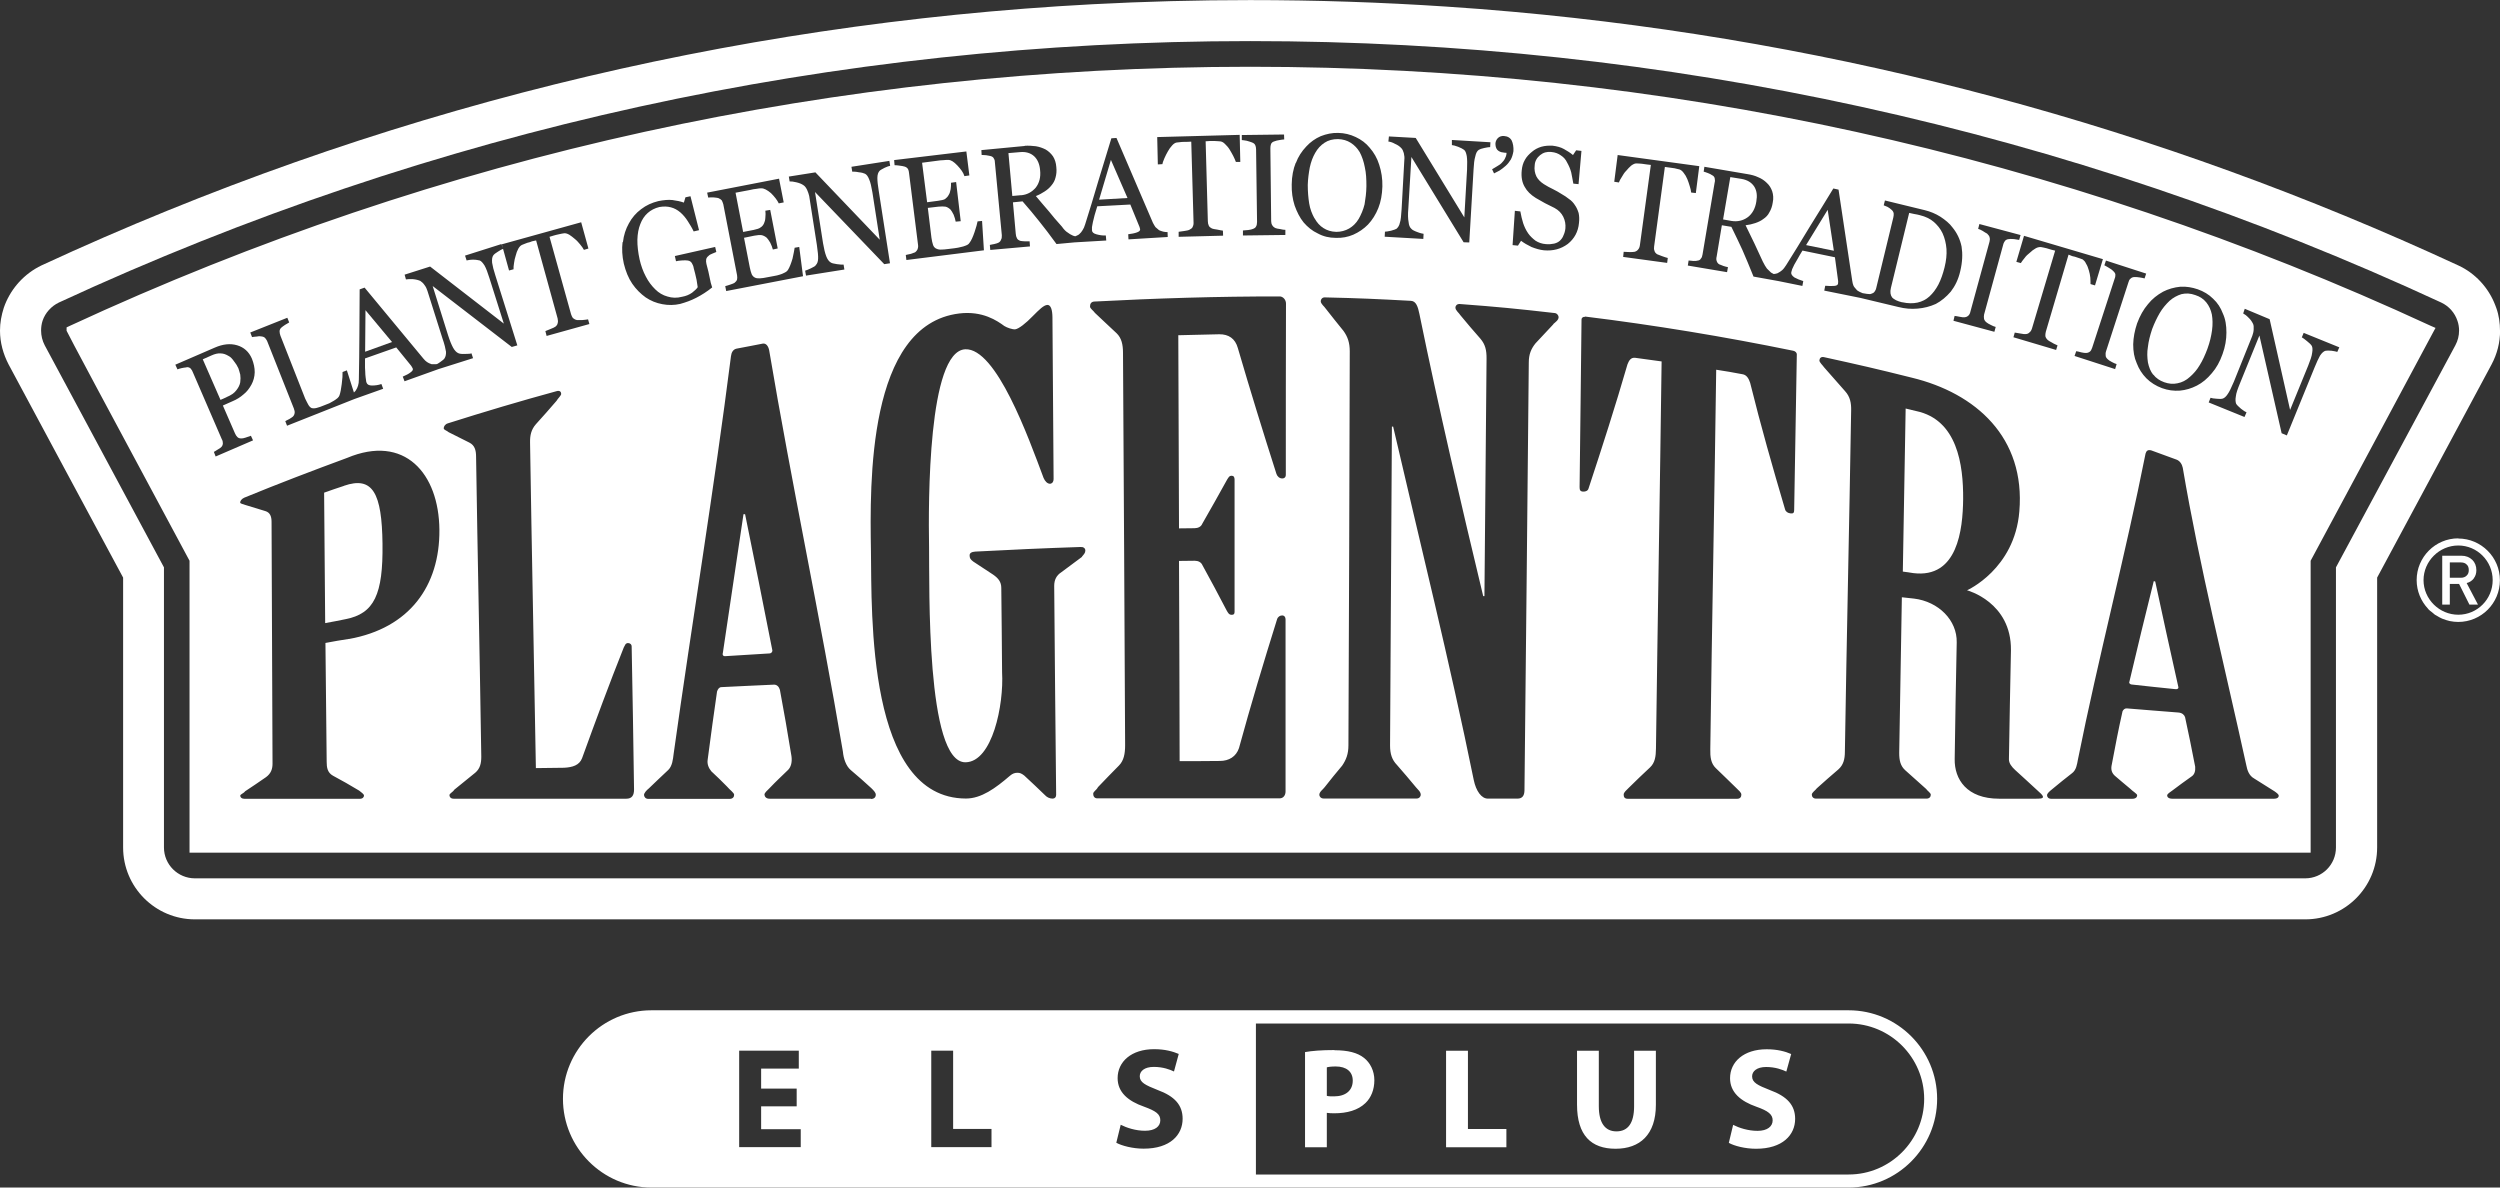 <?xml version="1.0" encoding="UTF-8"?><svg id="_레이어_2" xmlns="http://www.w3.org/2000/svg" viewBox="0 0 283.46 134.65"><rect x="0" y="0" width="283.46" height="134.65" fill="#333333" stroke="none"/><defs><style>.cls-1{fill:#fff;}</style></defs><g id="_레이어_3"><path class="cls-1" d="m209.6,114.55H73.87c-5.55,0-10.04,4.51-10.04,10.04s4.49,10.06,10.04,10.06h135.73c5.54,0,10.04-4.52,10.04-10.06s-4.5-10.04-10.04-10.04Zm-118.82,15.52h-6.97v-10.94h6.76v2.03h-4.27v2.27h4.03v2.01h-4.03v2.59h4.49v2.03Zm21.64,0h-6.83v-10.94h2.48v8.87h4.35v2.07Zm17.25.17c-1.24,0-2.48-.33-3.1-.67l.5-2.04c.67.34,1.69.68,2.75.68,1.13,0,1.74-.48,1.74-1.19s-.53-1.06-1.84-1.54c-1.81-.63-3-1.63-3-3.24,0-1.86,1.56-3.28,4.14-3.28,1.23,0,2.13.26,2.79.54l-.54,1.99c-.44-.21-1.22-.52-2.29-.52s-1.59.49-1.59,1.06c0,.7.62,1,2.03,1.56,1.93.71,2.83,1.71,2.83,3.26,0,1.82-1.4,3.39-4.41,3.39Zm79.94,2.93h-67.21v-17.12h67.21c4.72,0,8.56,3.84,8.56,8.55s-3.84,8.57-8.56,8.57Zm-58.29-14.11c-1.5,0-2.57.09-3.35.23v10.79h2.47v-3.9c.21.03.5.05.83.05,1.47,0,2.71-.35,3.55-1.16.64-.61,1.01-1.52,1.01-2.59s-.48-1.99-1.17-2.53c-.74-.59-1.82-.87-3.35-.87Zm-.06,5.25c-.37,0-.62,0-.82-.06v-3.23c.17-.05.5-.1,1.01-.1,1.22,0,1.93.6,1.93,1.6,0,1.12-.8,1.79-2.12,1.79Zm15.18-5.17h-2.48v10.94h6.84v-2.07h-4.36v-8.87Zm18.84,6.29c0,1.93-.71,2.85-2,2.85s-2-.96-2-2.85v-6.29h-2.47v6.11c0,3.49,1.61,5,4.37,5s4.57-1.6,4.57-4.98v-6.13h-2.47v6.29Zm15.41-1.83c-1.41-.55-2.03-.86-2.03-1.56,0-.57.53-1.06,1.59-1.06s1.85.31,2.29.52l.55-1.99c-.66-.29-1.56-.54-2.78-.54-2.59,0-4.15,1.42-4.15,3.28,0,1.6,1.19,2.61,3,3.24,1.32.47,1.83.86,1.83,1.54s-.59,1.19-1.72,1.19c-1.07,0-2.1-.34-2.76-.68l-.49,2.04c.6.34,1.83.67,3.09.67,3.01,0,4.43-1.57,4.43-3.39,0-1.55-.91-2.55-2.85-3.26Z"/><path class="cls-1" d="m278.73,61.04c-2.61,0-4.72,2.13-4.72,4.73,0,1.26.49,2.39,1.28,3.24.03.03.06.08.09.11.11.11.24.2.37.3.11.09.21.19.33.28.06.04.13.07.2.11.2.12.39.24.61.33.03.01.06.02.08.03.26.1.52.19.8.25.31.06.63.1.95.1,2.61,0,4.73-2.11,4.73-4.73,0-2.6-2.12-4.73-4.73-4.73Zm0,8.66c-2.15,0-3.94-1.77-3.94-3.92s1.79-3.93,3.94-3.93,3.9,1.77,3.9,3.93-1.74,3.92-3.9,3.92Z"/><path class="cls-1" d="m280.48,65.58c.2-.25.3-.57.3-.93,0-.48-.16-.87-.46-1.17-.33-.31-.72-.47-1.25-.47h-2.16v5.54h.86v-2.34h1.05l1.17,2.34h.97l-1.28-2.44c.33-.08.6-.26.81-.52Zm-2.71-.07v-1.74h1.24c.28,0,.51.07.66.23.18.15.25.37.25.64s-.07.47-.25.63c-.15.16-.38.24-.66.24h-1.24Z"/><path class="cls-1" d="m283.46,37.49s0,0,0,0c0-.86-.12-1.74-.42-2.57-.04-.11-.08-.21-.12-.32-.75-1.96-2.25-3.61-4.18-4.5C244.66,14.31,208.7,4.67,171.49,1.33c-2.48-.22-4.97-.42-7.46-.58-7.38-.49-14.81-.74-22.29-.74-5.98,0-11.93.16-17.85.47C82.44,2.69,42.42,12.63,4.71,30.09c-.98.47-1.86,1.13-2.59,1.94,0,0-.02.02-.02.02-.04.05-.08.1-.13.15-.67.79-1.2,1.7-1.54,2.7-.27.84-.43,1.71-.43,2.58,0,1.36.36,2.66.98,3.85,0,0,12.32,22.96,12.98,24.16v30.6c0,4.5,3.65,8.15,8.14,8.15h239.28c4.51,0,8.15-3.65,8.15-8.15v-30.6c.66-1.2,12.97-24.16,12.97-24.16.63-1.18.97-2.48.97-3.85ZM141.75,4.66c47.13,0,92.6,9.97,135.04,29.64.88.41,1.55,1.17,1.85,2.09.12.34.18.72.18,1.09,0,.58-.14,1.15-.42,1.67l-13.54,25.18v31.76c0,1.94-1.55,3.5-3.49,3.5H22.1c-1.93,0-3.51-1.56-3.51-3.5v-31.76l-13.52-25.18c-.27-.52-.41-1.09-.41-1.67,0-.37.05-.76.17-1.12.3-.89.99-1.65,1.85-2.06C49.16,14.63,94.59,4.66,141.75,4.66Z"/><path class="cls-1" d="m244.15,42.47c.29.39.71.68,1.24.87.52.18.99.23,1.5.12.52-.1.97-.33,1.39-.71.42-.36.81-.8,1.12-1.33.34-.54.62-1.16.89-1.88.27-.74.43-1.44.52-2.09.09-.67.07-1.27-.02-1.79-.11-.53-.32-.98-.62-1.36-.31-.38-.71-.67-1.25-.84-.54-.2-1.06-.23-1.57-.11-.49.15-.97.41-1.37.77-.38.37-.78.82-1.1,1.37-.32.55-.61,1.16-.86,1.82-.24.72-.41,1.39-.48,2.02-.11.62-.08,1.2,0,1.76.12.56.29,1.01.6,1.4Z"/><path class="cls-1" d="m244.37,65.94c-.06-.03-.08-.04-.17-.04-.94,3.79-1.87,7.58-2.76,11.39-.08.18.09.3.24.32,1.99.23,3.01.32,4.99.53.23.03.38-.09.31-.29-.88-3.98-1.77-7.94-2.61-11.91Z"/><path class="cls-1" d="m84.48,58.3h-.18c-.77,5.25-1.56,10.51-2.34,15.73-.08.27.08.39.25.37,1.99-.13,3-.19,5.02-.31.24,0,.41-.22.32-.46-1-5.13-2.03-10.2-3.07-15.33Z"/><polygon class="cls-1" points="207.23 23.79 204.78 27.79 207.93 28.43 207.23 23.79"/><path class="cls-1" d="m217.27,46.61c-.47-.11-.72-.18-1.2-.29-.11,6.16-.21,12.3-.32,18.49.46.07.71.08,1.18.17,5.03.63,5.62-4.91,5.66-8.39.03-3.91-.67-8.99-5.31-9.98Z"/><path class="cls-1" d="m215.69,34.27c.61.14,1.21.15,1.72.04.53-.12.98-.35,1.36-.7.4-.37.73-.81,1.02-1.36.28-.55.5-1.17.69-1.93.19-.76.26-1.44.22-2.09-.05-.64-.2-1.24-.44-1.77-.23-.5-.59-.94-1-1.3-.42-.36-.95-.61-1.57-.76-.17-.04-.42-.11-.67-.14-.26-.06-.43-.09-.55-.12l-2.07,8.5c-.12.48-.05.83.14,1.09.22.24.6.42,1.14.55Z"/><path class="cls-1" d="m198.15,24.64c.53-.39.87-1,.99-1.79.12-.68.05-1.24-.24-1.7-.31-.47-.8-.76-1.46-.87l-1.25-.2-.82,4.8.95.17c.68.11,1.3-.03,1.83-.41Z"/><path class="cls-1" d="m39,55.09c-.91.3-1.35.45-2.25.77.03,4.93.08,9.87.12,14.79.9-.16,1.39-.26,2.28-.44,3.3-.63,4.29-2.83,4.22-8.55-.07-5.75-1.1-7.71-4.37-6.58Z"/><polygon class="cls-1" points="41.44 35.17 41.4 39.88 44.45 38.78 41.44 35.17"/><path class="cls-1" d="m25.69,45.02c.51-.2.88-.46,1.1-.76.24-.3.4-.61.45-.92.04-.3.04-.6,0-.87-.08-.26-.13-.51-.21-.71-.13-.29-.29-.54-.5-.8-.18-.26-.38-.49-.63-.61-.29-.17-.55-.27-.87-.28-.31-.03-.68.06-1.05.23l-.99.44,2.01,4.6.7-.31Z"/><path class="cls-1" d="m115.77,22.14c.68-.06,1.22-.35,1.67-.87.4-.52.58-1.17.49-1.98-.05-.66-.28-1.21-.68-1.58-.41-.37-.95-.53-1.63-.46l-1.28.11.44,4.86,1-.09Z"/><path class="cls-1" d="m21.49,96.11v.57h240.5v-33.1c.14-.22,13.85-25.83,13.85-25.83l.31-.57-.55-.24C233.47,17.44,188.47,7.57,141.75,7.57S50,17.44,7.91,36.95l-.36.17v.38q0,.13,13.94,26.08v32.52Zm18.09-23.67c-1.07.17-1.61.25-2.68.46.04,4.48.09,8.98.14,13.47,0,.64.08,1.23.71,1.58,1.19.64,1.78.98,2.97,1.69.22.19.55.38.55.57,0,.17-.15.36-.47.36h-13.08c-.3,0-.48-.15-.48-.35,0-.17.39-.26.55-.5.96-.64,1.45-.96,2.38-1.61.55-.41.73-.91.73-1.52-.03-9.14-.07-18.27-.11-27.42,0-.62-.17-1.06-.7-1.22-.92-.29-1.4-.42-2.32-.71-.15-.08-.54-.11-.54-.27s.15-.4.46-.54c3.85-1.58,7.75-3.07,11.66-4.51,6.51-2.73,10.42,1.74,10.47,8.16.05,6.34-3.38,11.14-10.25,12.37Zm31.42,18.12h-19.56c-.33,0-.48-.2-.48-.4s.39-.34.55-.62c.95-.78,1.43-1.17,2.38-1.93.55-.47.68-1.07.68-1.82-.17-11.35-.42-22.68-.59-34,0-.77-.17-1.3-.75-1.6-.93-.47-1.42-.72-2.37-1.19-.17-.17-.55-.25-.55-.44,0-.2.16-.47.47-.56,4.1-1.3,8.22-2.53,12.37-3.66.32-.08.48.09.48.32,0,.19-.39.53-.53.79-.93,1.07-1.39,1.61-2.34,2.65-.55.63-.67,1.29-.66,2.05.19,12.32.45,24.61.66,36.94,1.29-.01,1.91-.03,3.2-.04.94-.05,1.73-.27,2.04-1.09,1.53-4.22,3.08-8.42,4.73-12.56.16-.26.16-.45.46-.49.24,0,.43.14.43.4.1,5.4.2,10.79.27,16.21,0,.64-.23,1.04-.87,1.04Zm27.76,0h-11.5c-.4,0-.56-.24-.58-.46,0-.23.33-.47.55-.71.84-.88,1.29-1.28,2.14-2.11.32-.33.46-.88.37-1.54-.52-3.17-.78-4.66-1.31-7.52-.1-.34-.33-.62-.72-.59-2.39.1-3.56.17-5.94.28-.23.02-.38.22-.47.5-.43,2.96-.63,4.49-1.06,7.71-.08.51.1.95.41,1.33.73.67,1.07,1.02,1.77,1.72.33.4.82.71.82.95s-.15.46-.52.46h-9.21c-.32,0-.47-.22-.49-.44,0-.23.3-.55.55-.75.88-.86,1.33-1.26,2.2-2.09.46-.45.53-1.18.61-1.83,2.1-15.03,4.59-30.03,6.5-45.08.05-.42.23-.77.63-.86,1.18-.23,1.78-.33,2.97-.57.39-.07.64.3.73.75,2.56,15.2,5.79,30.29,8.36,45.5.07.78.34,1.63.89,2.1.95.8,1.41,1.21,2.33,2.05.24.24.51.49.51.75s-.16.48-.56.48Zm23.92-27.42c-.95.7-1.41,1.05-2.34,1.74-.56.36-.81.87-.81,1.55.07,7.9.13,15.81.22,23.7,0,.26-.16.42-.4.42-.32,0-.65-.16-.82-.35-.95-.92-1.42-1.36-2.4-2.27-.32-.24-.48-.31-.78-.31-.26,0-.53.07-.83.33-1.65,1.42-3.25,2.59-5,2.59-11.22-.02-10.67-20.91-10.77-28.13-.12-7.56-.42-25.61,10.02-26.87,2.65-.32,4.31.84,5.1,1.42.32.2.91.4,1.23.38.41-.05,1.22-.69,2.01-1.51.74-.74,1.21-1.22,1.64-1.26.4-.01.57.56.58,1.4.04,6.12.09,12.24.13,18.35,0,.29-.14.5-.4.53-.31,0-.58-.29-.74-.67-1.71-4.58-5.36-14.74-8.88-14.58-4.22.23-4.19,17.26-4.1,22.4.06,4.38-.37,24.5,4.14,24.43,3.04-.05,4.35-6.51,4.14-10.2-.04-3.97-.04-5.83-.09-9.56,0-.7-.34-1.1-.9-1.5-.93-.62-1.36-.89-2.28-1.5-.33-.25-.41-.4-.41-.68-.02-.28.22-.42.64-.45,3.97-.21,7.94-.39,11.91-.52.32-.03.57.12.57.4s-.17.43-.39.7Zm53.45-26.38c-.81.88-1.22,1.31-2.03,2.17-.49.61-.76,1.23-.76,2.16-.14,16.17-.33,32.35-.49,48.53-.01.59-.24.93-.8.93h-3.35c-.72,0-1.34-.85-1.6-2.11-2.73-13.41-6.05-26.7-9.14-40.07h-.14c-.08,12.06-.15,24.12-.21,36.15,0,.97.22,1.63.78,2.21.87.99,1.3,1.51,2.17,2.55.21.25.53.49.53.84,0,.17-.16.42-.47.42h-10.53c-.34,0-.5-.25-.5-.42,0-.35.42-.61.6-.86.78-1,1.19-1.49,1.99-2.45.46-.68.71-1.33.71-2.31.06-14.87.12-29.79.15-44.67,0-.97-.23-1.64-.71-2.31-.8-1.01-1.23-1.5-2.01-2.52-.16-.26-.57-.53-.57-.86,0-.19.17-.44.48-.42,3.91.09,5.87.18,9.75.39.58.03.79.66.96,1.5,2.19,10.71,4.68,21.35,7.23,31.98h.14c.08-8.98.17-17.93.24-26.92.01-.98-.15-1.62-.69-2.26-.93-1.04-1.36-1.58-2.27-2.66-.16-.27-.57-.55-.57-.88,0-.18.15-.42.49-.4,4.28.32,6.44.53,10.72,1.02.31,0,.49.3.49.46,0,.34-.34.56-.6.79Zm54.69,53.8h-4.15c-3.67,0-5.08-2.2-5.04-4.5.07-4.41.13-8.8.23-13.22.06-2.5-2.05-4.63-4.84-4.97-.55-.06-.81-.08-1.38-.15-.09,5.88-.21,11.78-.3,17.65,0,.83.13,1.47.69,1.97.93.84,1.4,1.26,2.36,2.11.15.23.53.45.53.66,0,.23-.15.44-.48.44h-12.53c-.34,0-.48-.24-.48-.45,0-.24.41-.49.57-.72.99-.89,1.46-1.3,2.44-2.14.57-.5.74-1.16.74-2.02.2-12.89.5-25.79.71-38.68.02-.84-.11-1.55-.69-2.19-.93-1.06-1.41-1.6-2.36-2.68-.17-.25-.55-.58-.55-.8.02-.25.17-.44.5-.38,4.01.88,5.98,1.33,9.97,2.33,7.27,1.76,12.91,6.78,12.2,15.17-.53,6.55-5.93,8.94-5.93,8.94,0,0,5.04,1.32,4.98,6.8-.09,4.1-.16,8.23-.23,12.36,0,.46.31.85.71,1.22.99.89,1.48,1.36,2.51,2.3.3.27.64.55.64.75s-.41.2-.82.2Zm26.94,0h-11.47c-.4,0-.57-.19-.57-.36,0-.19.33-.38.59-.57.86-.65,1.29-.96,2.16-1.58.34-.21.47-.61.43-1.11-.46-2.39-.69-3.48-1.15-5.63-.09-.26-.33-.48-.73-.52-2.33-.17-3.51-.29-5.87-.47-.22-.02-.4.13-.49.33-.52,2.31-.74,3.54-1.25,6.2-.07.45.05.81.38,1.11.68.59,1.04.88,1.73,1.46.31.32.8.58.8.75,0,.2-.15.4-.56.4h-9.18c-.33,0-.48-.2-.48-.4,0-.21.31-.47.56-.67.92-.76,1.37-1.13,2.26-1.82.5-.36.58-1.01.68-1.55,2.33-11.62,5.36-23.08,7.67-34.7.09-.29.24-.48.66-.36,1.14.41,1.72.62,2.87,1.05.38.15.61.53.69.92,1.93,11.37,4.75,22.5,7.21,33.75.1.54.31,1.16.87,1.47.94.6,1.4.87,2.32,1.46.24.17.48.34.48.5,0,.2-.17.35-.6.35Zm-4.48-47.27l2.09-5.2c.08-.23.15-.47.16-.73.02-.27,0-.5-.07-.64-.11-.23-.27-.48-.52-.71-.22-.23-.44-.39-.6-.47l.18-.53,2.82,1.18,2.32,10.29,2.05-5.02c.24-.61.41-1.08.45-1.44.07-.38.04-.64-.04-.8-.09-.15-.27-.33-.53-.53-.26-.23-.45-.35-.6-.44l.21-.51,4.04,1.64-.23.52c-.13-.03-.33-.1-.64-.13-.31-.03-.53-.03-.69,0-.19.04-.43.25-.63.56-.18.33-.39.77-.61,1.32l-3.15,7.72-.59-.25-2.52-11.08-2.21,5.44c-.25.61-.43,1.1-.46,1.46-.07.36-.04.64.03.83.07.14.27.33.56.58.29.23.51.36.62.4l-.23.53-4.06-1.65.21-.53c.14.05.35.09.69.11.33.03.56.03.64,0,.23-.06.42-.23.61-.52.18-.24.41-.72.7-1.4Zm-8.06-10.2c.64-.33,1.3-.51,1.99-.58.69-.04,1.33.07,1.98.29.67.24,1.25.58,1.74,1.07.51.47.87,1.04,1.1,1.66.31.67.41,1.38.41,2.17s-.13,1.6-.44,2.45c-.31.87-.7,1.57-1.21,2.16-.53.63-1.06,1.08-1.7,1.41-.62.32-1.27.51-1.92.57-.7.05-1.37-.04-2.03-.28-.68-.25-1.29-.63-1.78-1.12-.49-.5-.85-1.07-1.09-1.71-.29-.65-.4-1.34-.4-2.14.02-.79.17-1.56.44-2.37.32-.87.73-1.59,1.24-2.19.47-.59,1.06-1.05,1.68-1.39Zm-6.45-3.55l4.57,1.48-.18.55c-.12-.05-.34-.07-.53-.11-.23-.04-.42-.05-.59-.05-.21,0-.36.07-.47.18-.13.1-.2.26-.24.42l-2.54,7.82c-.06.18-.06.35-.04.51,0,.12.09.27.24.4.07.08.22.18.45.3.22.12.4.2.55.24l-.17.57-4.6-1.49.19-.54c.13.01.34.07.57.13.23.06.43.07.53.07.2,0,.34-.07.46-.16.1-.09.18-.23.25-.44l2.55-7.83c.08-.19.08-.34.08-.47-.01-.13-.11-.27-.28-.42-.1-.12-.3-.23-.47-.34-.22-.13-.37-.22-.5-.28l.18-.53Zm-.34-.14l-.89,2.96-.51-.15c0-.19,0-.43-.02-.72-.03-.3-.09-.57-.17-.84-.08-.27-.17-.54-.32-.76-.09-.22-.24-.37-.37-.47-.15-.07-.36-.13-.56-.2-.23-.08-.43-.15-.63-.18l-.42-.17-2.58,8.75c-.05.17-.05.34-.05.49.03.15.12.3.27.44.06.06.22.16.49.3.24.16.46.22.62.31l-.16.52-4.84-1.44.15-.53c.15.02.38.06.66.11.28.06.46.07.59.06.18-.01.33-.08.42-.19.14-.1.22-.25.29-.47l2.62-8.8-.44-.11c-.11-.04-.32-.1-.53-.16-.23-.05-.45-.11-.66-.14-.16,0-.36.02-.58.15-.24.13-.45.3-.65.49-.23.18-.45.38-.61.61-.2.23-.32.42-.42.57l-.51-.14.87-2.95,8.96,2.65Zm-15.26,6.4c.1-.1.2-.24.24-.46l2.17-7.94c.05-.19.05-.35.01-.47-.01-.14-.12-.28-.28-.44-.14-.07-.31-.18-.51-.31-.18-.11-.37-.19-.51-.23l.14-.55,4.67,1.25-.16.55c-.14-.03-.35-.06-.57-.09-.19,0-.38-.04-.57,0-.19,0-.34.07-.46.19-.08.12-.17.26-.21.44l-2.17,7.93c-.03.17-.03.32,0,.5.05.14.13.28.3.4.08.06.23.17.46.27.21.12.39.18.56.23l-.15.55-4.64-1.25.13-.55c.15,0,.32.06.59.1.24.05.42.07.56.05.17-.02.3-.08.4-.18Zm-30.32-6.48c.1-.09.16-.27.19-.47l1.37-8.13c.05-.16.05-.34.01-.5-.03-.15-.12-.28-.32-.37-.1-.07-.24-.15-.43-.22-.2-.08-.37-.13-.5-.17l.08-.55,4.87.83c.45.07.87.18,1.22.35.4.16.72.38.99.65.3.27.48.59.61.95.12.37.16.81.06,1.28-.06.42-.2.81-.38,1.1-.15.32-.41.58-.7.77-.25.19-.54.33-.89.45-.35.12-.7.2-1.11.25.41.82.73,1.51,1,2.06.25.56.57,1.25.95,2.05.17.35.33.61.47.8.17.17.32.31.46.45.1.05.2.11.31.17.17-.02.3-.04.43-.09.2-.11.41-.23.53-.35.16-.14.29-.33.45-.57.81-1.29,1.71-2.74,2.7-4.39,1-1.6,1.87-3.02,2.65-4.3l.59.13,1.55,10.32c.03.23.08.41.14.56.06.14.17.26.33.44.08.11.23.21.39.28.11.06.22.1.32.14.14.03.28.05.49.08.22.02.37.04.46,0,.15-.05.31-.11.39-.23.09-.12.17-.25.21-.46l1.93-7.97c.05-.18.05-.35.04-.49-.04-.17-.13-.3-.27-.41-.13-.12-.27-.22-.44-.31-.17-.07-.32-.12-.42-.17l.14-.55,4.52,1.1c.62.15,1.23.4,1.78.75.54.36,1.03.75,1.36,1.21.5.61.86,1.33,1.03,2.17.13.82.1,1.74-.15,2.78-.21.93-.59,1.7-1.07,2.32-.5.59-1.08,1.07-1.7,1.4-.66.3-1.35.47-2.06.53-.74.07-1.46,0-2.18-.18l-4.3-1.03h0s-4.11-.83-4.11-.83l.11-.55c.38.03.74.04,1,.02.27-.02.41-.1.44-.22.02-.03.02-.11.02-.17.02-.07,0-.13,0-.19l-.36-2.67-3.68-.76c-.22.36-.39.64-.52.89-.14.25-.29.5-.41.71-.1.2-.19.38-.24.51-.03.16-.08.25-.1.35-.04.21.09.4.36.59.29.16.63.3,1,.41l-.1.55-2.71-.55h0s-2.83-.51-2.83-.51c-.46-1.16-.89-2.16-1.26-3.02-.4-.84-.79-1.71-1.25-2.62l-1.08-.18-.59,3.55c-.05.19-.05.37,0,.49.04.14.12.29.29.39.09.04.24.08.46.18.21.06.39.13.53.14l-.1.57-4.45-.75.09-.57c.14,0,.3.03.54.05.23,0,.38,0,.47-.04.18-.02.31-.08.39-.25Zm-9.41-11.74l9.23,1.26-.39,3.05-.53-.06c-.02-.22-.07-.46-.16-.72-.09-.29-.17-.55-.27-.79-.12-.29-.25-.51-.42-.72-.15-.21-.31-.33-.48-.39-.14-.02-.31-.08-.55-.13-.26-.03-.46-.06-.65-.09l-.45-.06-1.22,9.02c-.03.17-.02.34.04.48.03.16.15.3.31.4.11.04.26.11.54.21.27.1.52.18.66.21l-.07.56-4.99-.68.06-.58c.12,0,.36.03.64.03s.49,0,.6-.03c.18-.05.31-.14.39-.25.12-.13.18-.29.21-.51l1.24-9.09-.43-.05c-.18-.03-.35-.05-.57-.08-.24-.02-.45-.04-.66-.04-.17,0-.36.1-.57.25-.18.17-.38.35-.56.58-.22.21-.35.45-.5.7-.17.24-.27.46-.33.63l-.53-.08.39-3.05Zm-3.73,18.31c7.89.97,15.81,2.28,23.62,3.88.24.05.4.23.4.4-.09,5.88-.21,11.76-.3,17.66,0,.31-.1.42-.41.38-.3-.03-.55-.19-.62-.45-1.41-4.76-2.77-9.54-3.96-14.35-.16-.48-.39-.91-.88-.98-1.17-.22-1.79-.33-2.97-.51-.19,14.33-.48,28.69-.67,43.02-.02.89.07,1.62.62,2.15.93.91,1.41,1.35,2.35,2.28.25.25.57.5.55.74,0,.22-.11.46-.48.46h-12.39c-.41,0-.47-.25-.47-.48,0-.26.33-.51.56-.75.97-.97,1.46-1.41,2.43-2.33.56-.53.66-1.24.67-2.14.19-14.65.45-29.27.64-43.89-1.2-.17-1.8-.25-2.99-.41-.49-.06-.71.3-.88.74-1.37,4.73-2.87,9.39-4.41,14.06-.06.26-.32.39-.63.37-.32-.02-.39-.18-.39-.51.07-6.34.16-12.68.22-19.01,0-.17.15-.32.41-.3Zm-7.33-11.93c.08.48.2.94.32,1.34.13.38.3.77.57,1.16.23.33.53.6.83.83.33.21.72.36,1.19.39.34.03.65,0,.93-.06.27-.07.47-.17.65-.33.17-.17.32-.36.4-.6.11-.23.19-.49.22-.79.04-.45-.03-.89-.24-1.32-.21-.42-.53-.75-.99-1-.32-.17-.67-.34-1.08-.54-.41-.23-.76-.42-1.04-.59-.58-.36-1-.77-1.27-1.27-.29-.49-.41-1.13-.33-1.87.04-.43.15-.83.36-1.19.18-.34.48-.65.8-.91.31-.27.67-.45,1.06-.57.42-.12.85-.14,1.28-.12.48.06.92.17,1.29.38.35.2.72.42,1.02.68l.36-.54.6.07-.33,3.77-.59-.06c-.07-.44-.17-.87-.24-1.27-.11-.42-.28-.79-.46-1.11-.16-.35-.39-.61-.7-.81-.29-.22-.66-.36-1.11-.4-.49-.05-.91.07-1.26.36-.36.29-.59.69-.61,1.14-.07.49.02.91.19,1.27.17.33.46.63.85.88.35.22.68.4,1.04.57.36.17.66.36.97.55.3.17.58.35.82.55.29.19.51.43.67.68.21.29.33.58.44.92.07.33.09.7.04,1.13-.09,1-.53,1.79-1.27,2.38-.77.57-1.66.81-2.7.72-.49-.05-.93-.19-1.4-.37-.46-.22-.86-.45-1.2-.71l-.35.55-.61-.06.26-3.89.61.07Zm-1.9-6.67c-.31-.01-.54-.13-.71-.3-.16-.19-.22-.46-.21-.75.02-.2.11-.42.28-.59.19-.18.42-.25.69-.23.41.03.71.2.88.53.13.29.22.7.19,1.19-.06.35-.15.67-.3.95-.17.27-.36.52-.58.71-.22.19-.46.39-.7.54-.26.13-.47.24-.62.32l-.22-.47c.2-.13.43-.24.6-.36.24-.13.38-.25.47-.34.15-.16.3-.32.38-.5.08-.15.18-.36.19-.66l-.35-.03Zm-13.46,8.98c.14,0,.38-.04.7-.11.32-.09.52-.16.62-.22.17-.15.32-.36.38-.67.11-.29.15-.83.2-1.56l.31-5.6c.03-.24,0-.48-.06-.75-.07-.25-.16-.44-.29-.57-.18-.19-.4-.35-.71-.48-.29-.17-.55-.24-.75-.26l.06-.58,3.04.17,5.51,9.01.31-5.42c.03-.66.02-1.17-.03-1.52-.07-.36-.15-.6-.31-.72-.13-.1-.36-.23-.68-.35-.3-.12-.54-.17-.7-.19v-.58s4.37.26,4.37.26l-.03.55c-.14,0-.36.03-.67.1-.3.06-.51.14-.62.21-.19.13-.32.36-.4.76-.11.36-.16.85-.19,1.43l-.49,8.31-.64-.02-5.92-9.67-.35,5.86c-.06.64-.04,1.15.03,1.51.03.37.14.62.32.78.1.12.33.24.69.37.33.13.57.17.69.19l-.03.58-4.38-.25.03-.57Zm-10.09-7.79c.26-.71.67-1.33,1.18-1.87.47-.51,1.02-.9,1.64-1.17.64-.25,1.29-.39,1.98-.37.69.01,1.36.17,1.99.47.62.29,1.16.69,1.59,1.22.46.53.84,1.17,1.07,1.92.25.77.38,1.57.36,2.47-.03.9-.17,1.72-.46,2.44-.29.73-.69,1.36-1.17,1.87-.47.48-1.04.87-1.67,1.15-.61.26-1.26.39-1.98.36-.74,0-1.42-.16-2.04-.5-.63-.29-1.15-.72-1.61-1.25-.43-.53-.76-1.19-1.02-1.92-.24-.74-.35-1.54-.33-2.39.01-.91.17-1.74.46-2.46Zm-1.14,35.35c0,.29-.17.42-.4.42-.32,0-.56-.23-.66-.51-1.52-4.75-2.98-9.49-4.38-14.28-.3-1.08-1.05-1.57-2.11-1.56-1.86.04-2.79.06-4.64.11.02,7.3.05,14.59.08,21.9.69-.01,1.06-.01,1.77-.02.39-.01.73-.16.87-.51,1.13-1.99,1.71-2.99,2.82-5.01.18-.27.24-.43.5-.43.24,0,.34.16.34.43,0,5.01,0,10,0,14.99,0,.23-.07.35-.31.35-.33,0-.41-.2-.58-.48-1.08-2.08-1.65-3.12-2.75-5.14-.15-.35-.48-.51-.89-.51-.71,0-1.08.02-1.77.02.03,7.57.06,15.12.07,22.7,1.81,0,2.74,0,4.56-.02,1.04,0,1.85-.5,2.17-1.46,1.34-4.9,2.81-9.78,4.32-14.61.09-.28.33-.43.58-.43.24,0,.38.2.38.43v19.53c0,.43-.25.78-.67.78h-20.68c-.32,0-.46-.25-.46-.51,0-.27.38-.42.54-.76.95-1,1.43-1.48,2.39-2.46.54-.55.69-1.32.69-2.29-.06-14.84-.16-29.66-.24-44.49,0-.96-.17-1.69-.73-2.23-.99-.91-1.46-1.38-2.45-2.3-.18-.27-.56-.49-.56-.73,0-.29.12-.53.47-.56,7.03-.37,14.04-.59,21.08-.58.34.03.67.37.67.81-.02,6.46-.02,12.92-.02,19.38Zm-.2-38.58l.02.56c-.15,0-.33.04-.54.07-.22.03-.41.08-.59.15-.18.05-.31.16-.37.31-.05.15-.07.3-.07.48l.09,8.25c0,.17.04.34.12.46.07.14.2.25.37.33.11.05.29.08.52.11.24.06.44.09.6.09v.58s-4.81.06-4.81.06v-.57c.13-.01.34-.02.61-.05.24-.04.42-.07.51-.12.18-.06.32-.16.37-.29.07-.1.11-.29.11-.51l-.11-8.23c0-.19-.04-.35-.09-.46-.06-.14-.17-.25-.4-.33-.16-.07-.35-.11-.57-.18-.23-.05-.43-.06-.56-.08v-.57s4.79-.06,4.79-.06Zm-5.03.03l.07,3.08h-.5c-.07-.19-.16-.4-.3-.68-.14-.24-.26-.5-.42-.74-.14-.23-.33-.44-.52-.62-.17-.18-.36-.27-.52-.29-.15,0-.35-.04-.59-.04h-.65l-.43.03.25,9.06c0,.19.04.37.11.51.06.14.19.23.36.32.1.04.29.08.59.12.28.07.49.09.65.12l.02.57-5.04.13v-.57c.13-.02.36-.04.64-.09.27-.04.48-.08.58-.14.16-.09.29-.16.36-.3.07-.14.12-.29.11-.51l-.26-9.18-.43.02c-.15,0-.36,0-.6.01-.22.02-.44.05-.64.07-.17.03-.35.16-.5.33-.18.2-.35.42-.48.67-.15.25-.27.51-.39.77-.11.27-.21.51-.23.68l-.52.03-.07-3.1,9.33-.25Zm-24.39,1.25c.43-.03.88,0,1.28.05.41.07.75.19,1.11.37.34.2.61.46.83.77.21.33.35.75.38,1.23.05.45.01.82-.09,1.18-.08.34-.24.63-.47.9-.19.24-.45.48-.75.67-.3.2-.65.39-1.01.53.59.69,1.07,1.28,1.49,1.75.38.47.85,1.05,1.46,1.71.23.33.45.55.65.67.18.14.38.26.55.33.09.05.2.08.32.1.16-.06.29-.13.41-.2.19-.17.33-.33.42-.5.1-.15.22-.4.29-.66.47-1.45.95-3.09,1.49-4.9.56-1.82,1.04-3.43,1.48-4.85l.58-.04,4.13,9.62c.09.19.21.36.29.49.11.1.26.23.41.35.13.05.28.12.46.16.2.04.36.07.5.05l.02.56-4.45.27-.03-.58c.39-.05.72-.11.99-.21.25-.09.36-.2.36-.32,0-.05,0-.1-.04-.18-.01-.05-.02-.14-.05-.17l-1.02-2.49-3.75.2c-.11.4-.22.71-.3,1-.07.28-.14.56-.19.77-.06.25-.07.43-.11.59,0,.14,0,.24,0,.35,0,.21.16.37.49.46.33.09.69.16,1.08.14l.05.57-3.59.21-2.05.19c-.73-1.02-1.4-1.87-1.97-2.59-.57-.73-1.21-1.48-1.88-2.25l-1.09.11.32,3.57c.01.2.06.35.13.49.06.15.2.24.39.31.09.02.26.04.47.05h.58l.04.58-4.5.4-.05-.57c.12-.02.29-.07.5-.1.23-.06.4-.1.47-.15.16-.08.25-.19.3-.35.09-.12.09-.31.09-.5l-.78-8.19c0-.2-.03-.36-.11-.48-.06-.15-.18-.25-.36-.3-.14-.04-.31-.06-.52-.1-.18,0-.35-.04-.52-.03l-.03-.55,4.92-.47Zm-6.6.65l.34,2.71-.56.08c-.12-.41-.41-.79-.8-1.21-.4-.42-.72-.63-1.03-.63-.15,0-.33,0-.57.03-.21,0-.44.03-.72.07l-1.68.22.57,4.48,1.21-.16c.37-.05.67-.11.82-.2.15-.12.31-.26.41-.46.11-.16.18-.38.23-.66.03-.26.06-.52.04-.73l.58-.08.52,4.44-.57.05c-.04-.24-.12-.49-.23-.78-.13-.28-.26-.46-.35-.58-.21-.2-.4-.3-.58-.34-.21-.03-.48-.03-.8,0l-1.2.14.41,3.38c.04.33.12.62.18.81.06.18.15.3.32.41.13.07.31.13.53.13s.56-.02.97-.08c.17-.03.39-.05.65-.08.26-.03.49-.08.68-.13.17-.02.38-.1.57-.17.21-.08.33-.17.41-.3.21-.26.4-.7.58-1.23.18-.54.3-.96.34-1.21l.51-.05.21,3.33-8.79,1.1-.07-.57c.15-.05.36-.07.59-.13.24-.08.41-.14.46-.17.15-.11.23-.23.29-.35.05-.14.08-.31.05-.5l-1.02-8.13c-.01-.17-.05-.33-.11-.45-.08-.13-.19-.23-.38-.29-.15-.05-.35-.08-.58-.11-.22-.03-.39-.05-.57-.05l-.05-.58,8.2-.98Zm-17.11,2.37l7.29,7.63-.83-5.35c-.11-.66-.22-1.15-.37-1.49-.13-.34-.29-.55-.47-.64-.14-.07-.38-.14-.71-.17-.32-.07-.57-.07-.74-.07l-.09-.55,4.3-.67.09.56c-.14.02-.36.1-.62.22-.27.14-.48.25-.58.35-.15.16-.25.42-.25.81s.06.87.15,1.43l1.28,8.24-.65.1-7.85-8.18.91,5.81c.11.65.23,1.13.36,1.47.13.34.29.56.47.68.13.11.39.17.75.22.38.05.62.07.75.05l.09.56-4.35.69-.1-.56c.14-.04.37-.13.66-.27.31-.15.51-.26.54-.35.18-.18.26-.42.27-.73.02-.29-.03-.83-.14-1.57l-.87-5.55c-.05-.23-.14-.47-.24-.7-.12-.25-.25-.42-.41-.52-.19-.14-.46-.25-.8-.33-.33-.08-.58-.11-.77-.1l-.09-.55,3.03-.48Zm-4.13.7l.53,2.7-.56.11c-.18-.38-.49-.77-.88-1.16-.43-.36-.78-.55-1.1-.55-.16,0-.33.02-.54.06-.23.02-.47.06-.74.13l-1.64.31.86,4.45,1.19-.23c.36-.08.65-.16.78-.28.19-.11.31-.27.4-.47.08-.17.14-.38.15-.66.03-.27.03-.53,0-.77l.55-.09.85,4.37-.55.12c-.06-.25-.17-.51-.3-.78-.15-.25-.28-.44-.39-.55-.2-.17-.4-.26-.59-.3-.21-.03-.49,0-.82.06l-1.17.24.65,3.34c.08.34.13.59.22.79.08.17.2.3.34.37.15.09.34.11.57.1.23,0,.54-.06.95-.14.16-.03.4-.07.64-.12.28-.04.49-.1.68-.16.17-.04.36-.13.54-.22.22-.1.32-.21.4-.33.17-.27.34-.7.51-1.27.13-.58.2-.97.24-1.23l.52-.09.43,3.32-8.71,1.68-.11-.56c.15-.02.35-.11.59-.18.24-.07.39-.15.46-.19.15-.12.24-.23.29-.37.03-.14.03-.31,0-.5l-1.56-8.04c-.04-.15-.11-.31-.17-.44-.1-.11-.23-.2-.41-.27-.14-.02-.33-.06-.55-.07-.24,0-.44,0-.58.02l-.12-.56,8.14-1.58Zm-17.7,7.21c.09-.8.32-1.5.68-2.14.34-.63.8-1.17,1.38-1.6.58-.45,1.23-.74,1.96-.92.61-.12,1.14-.17,1.59-.12.47.06.91.15,1.3.29l.18-.6.57-.12.97,3.85-.61.14c-.19-.42-.43-.78-.67-1.17-.25-.39-.52-.71-.84-.99-.33-.28-.68-.47-1.06-.57-.39-.11-.82-.12-1.31-.04-.53.13-.97.36-1.33.68-.36.32-.65.75-.84,1.26-.2.5-.31,1.08-.33,1.78-.01.67.08,1.44.25,2.22.16.7.39,1.35.71,1.95.29.57.66,1.05,1.07,1.45.39.39.86.67,1.38.81.51.16,1.06.19,1.65.03.45-.08.81-.23,1.14-.46.29-.23.52-.43.64-.63-.03-.26-.08-.56-.13-.84-.06-.27-.11-.5-.16-.7l-.16-.61c-.03-.22-.11-.4-.2-.55-.09-.17-.23-.28-.46-.32-.17-.02-.39-.04-.69-.01-.28.01-.5.06-.66.09l-.13-.59,4.57-1.03.13.57c-.1.04-.27.1-.46.19-.19.07-.33.15-.44.27-.12.09-.22.22-.25.38-.02.16-.02.33.03.52l.22.86c.13.62.23,1.05.27,1.27.06.21.11.39.16.53-.58.47-1.18.85-1.78,1.16-.61.32-1.21.53-1.85.71-.65.15-1.35.16-2.02.03-.7-.13-1.31-.38-1.89-.77-.56-.4-1.09-.92-1.52-1.55-.44-.64-.75-1.42-.96-2.29-.19-.85-.23-1.66-.14-2.43Zm-38.05,8.57l.21.53c-.12.06-.27.16-.46.27-.19.13-.34.23-.41.3-.14.11-.22.28-.22.43,0,.17.04.35.1.51l2.8,7.12c.17.31.26.56.37.72.11.18.23.3.37.36.17.04.35.04.57-.02.23-.05.52-.16.91-.32.17-.06.33-.13.53-.21.17-.09.34-.19.5-.28.15-.1.3-.19.42-.3.11-.1.18-.2.22-.31.11-.3.19-.74.26-1.3.08-.57.1-1.03.09-1.35l.49-.19.8,2.51c.06-.06.14-.13.18-.18.15-.21.24-.41.29-.6.06-.18.09-.41.09-.7.02-1.54.06-3.27.06-5.14.02-1.9.02-3.58.03-5.07l.56-.2,6.66,8.04c.14.18.29.31.42.4.13.1.29.16.51.24.13.01.3.01.49,0,.05,0,.08,0,.13-.01.1-.06.22-.12.35-.22.29-.2.45-.33.51-.44.12-.19.18-.45.16-.75-.05-.31-.16-.83-.41-1.53l-1.69-5.35c-.07-.23-.17-.46-.34-.68-.14-.21-.31-.35-.47-.46-.23-.1-.5-.17-.84-.2-.35-.02-.59,0-.79.03l-.15-.54,2.89-.92,8.36,6.47-1.63-5.15c-.2-.65-.38-1.12-.56-1.44-.2-.31-.38-.51-.55-.57-.15-.03-.41-.09-.74-.09-.35,0-.59.06-.74.09l-.18-.55,4.13-1.31.17.49-.13-.46,9-2.5.82,2.98-.51.15c-.1-.18-.23-.39-.44-.63-.17-.2-.35-.42-.58-.6-.23-.19-.43-.36-.63-.48-.23-.13-.41-.19-.6-.17-.14.03-.34.04-.58.11-.24.06-.45.09-.64.16l-.43.13,2.44,8.77c.05.17.12.3.21.44.13.11.29.2.47.23.09,0,.29,0,.59,0,.3-.02.52-.06.66-.08l.15.53-4.85,1.35-.14-.55c.09-.03.32-.12.59-.24.26-.1.46-.19.56-.27.13-.11.22-.24.24-.37.05-.16.05-.33,0-.55l-2.44-8.85-.46.1c-.14.07-.31.12-.54.17-.21.07-.41.17-.61.24-.16.08-.29.22-.41.43-.13.23-.22.49-.29.77-.09.28-.16.57-.19.84-.06.29-.06.53-.06.72l-.51.14-.68-2.46c-.13.04-.33.17-.59.33-.25.15-.43.29-.52.42-.13.19-.16.45-.13.83.06.39.18.85.36,1.41l2.5,7.96-.63.18-8.97-6.91,1.75,5.59c.2.63.39,1.08.57,1.41.17.3.38.53.58.61.14.07.38.11.77.09.37,0,.64-.02.73-.07l.18.55-3.92,1.24-3.85,1.38-.2-.53c.37-.16.67-.31.87-.47.23-.16.31-.3.27-.42-.02-.04-.03-.09-.08-.16-.04-.07-.06-.12-.1-.17l-1.7-2.09-3.54,1.25c0,.41,0,.76,0,1.05.01.3.04.55.04.8.03.24.04.45.07.57.01.15.03.25.07.34.08.21.29.31.61.31.34,0,.7-.04,1.07-.17l.2.54-3.26,1.16-7.64,3.03-.2-.52c.1-.04.24-.15.46-.24.18-.11.33-.21.41-.28.12-.13.17-.25.19-.4.03-.15-.02-.32-.09-.52l-3-7.57c-.06-.17-.17-.3-.25-.41-.11-.12-.27-.17-.45-.19-.14-.03-.32-.03-.52.02-.22.01-.39.04-.52.06l-.2-.52,4.17-1.66Zm-11.41,5.62c-.21.02-.41.05-.58.09-.2.05-.35.09-.47.14l-.24-.53,4.48-1.94c.92-.4,1.76-.49,2.53-.26.77.23,1.33.73,1.67,1.51.21.53.33,1.06.32,1.56-.01.5-.15.99-.37,1.39-.24.44-.53.82-.89,1.1-.37.33-.79.59-1.25.78l-1.1.49,1.37,3.15c.07.18.17.31.27.42.13.13.27.16.45.16.11,0,.27-.01.48-.09.23-.07.43-.15.61-.21l.24.52-4.24,1.83-.2-.52c.1-.07.26-.14.44-.27.21-.11.35-.22.41-.29.11-.11.16-.26.17-.4,0-.14-.02-.33-.13-.5l-3.26-7.54c-.06-.17-.14-.31-.26-.45-.11-.11-.26-.17-.46-.16Z"/><path class="cls-1" d="m149.05,24.75c.26.47.59.85.99,1.1.42.27.88.42,1.47.44.53,0,1.02-.13,1.46-.38.44-.26.8-.61,1.09-1.1.27-.48.51-1.03.66-1.64.1-.61.2-1.28.21-2.07,0-.77-.03-1.48-.18-2.13-.12-.65-.32-1.22-.57-1.7-.27-.46-.61-.81-1.03-1.08-.41-.26-.87-.4-1.44-.42-.6,0-1.1.13-1.52.41-.44.28-.8.68-1.07,1.16-.27.47-.47,1-.61,1.64-.12.64-.21,1.3-.23,1.99,0,.76.06,1.46.16,2.09.1.63.32,1.18.59,1.68Z"/><polygon class="cls-1" points="125.96 18.13 124.62 22.64 127.84 22.45 125.96 18.13"/><polygon class="cls-1" points="57.03 28.19 57.01 28.14 57.03 28.19 57.03 28.19"/></g></svg>